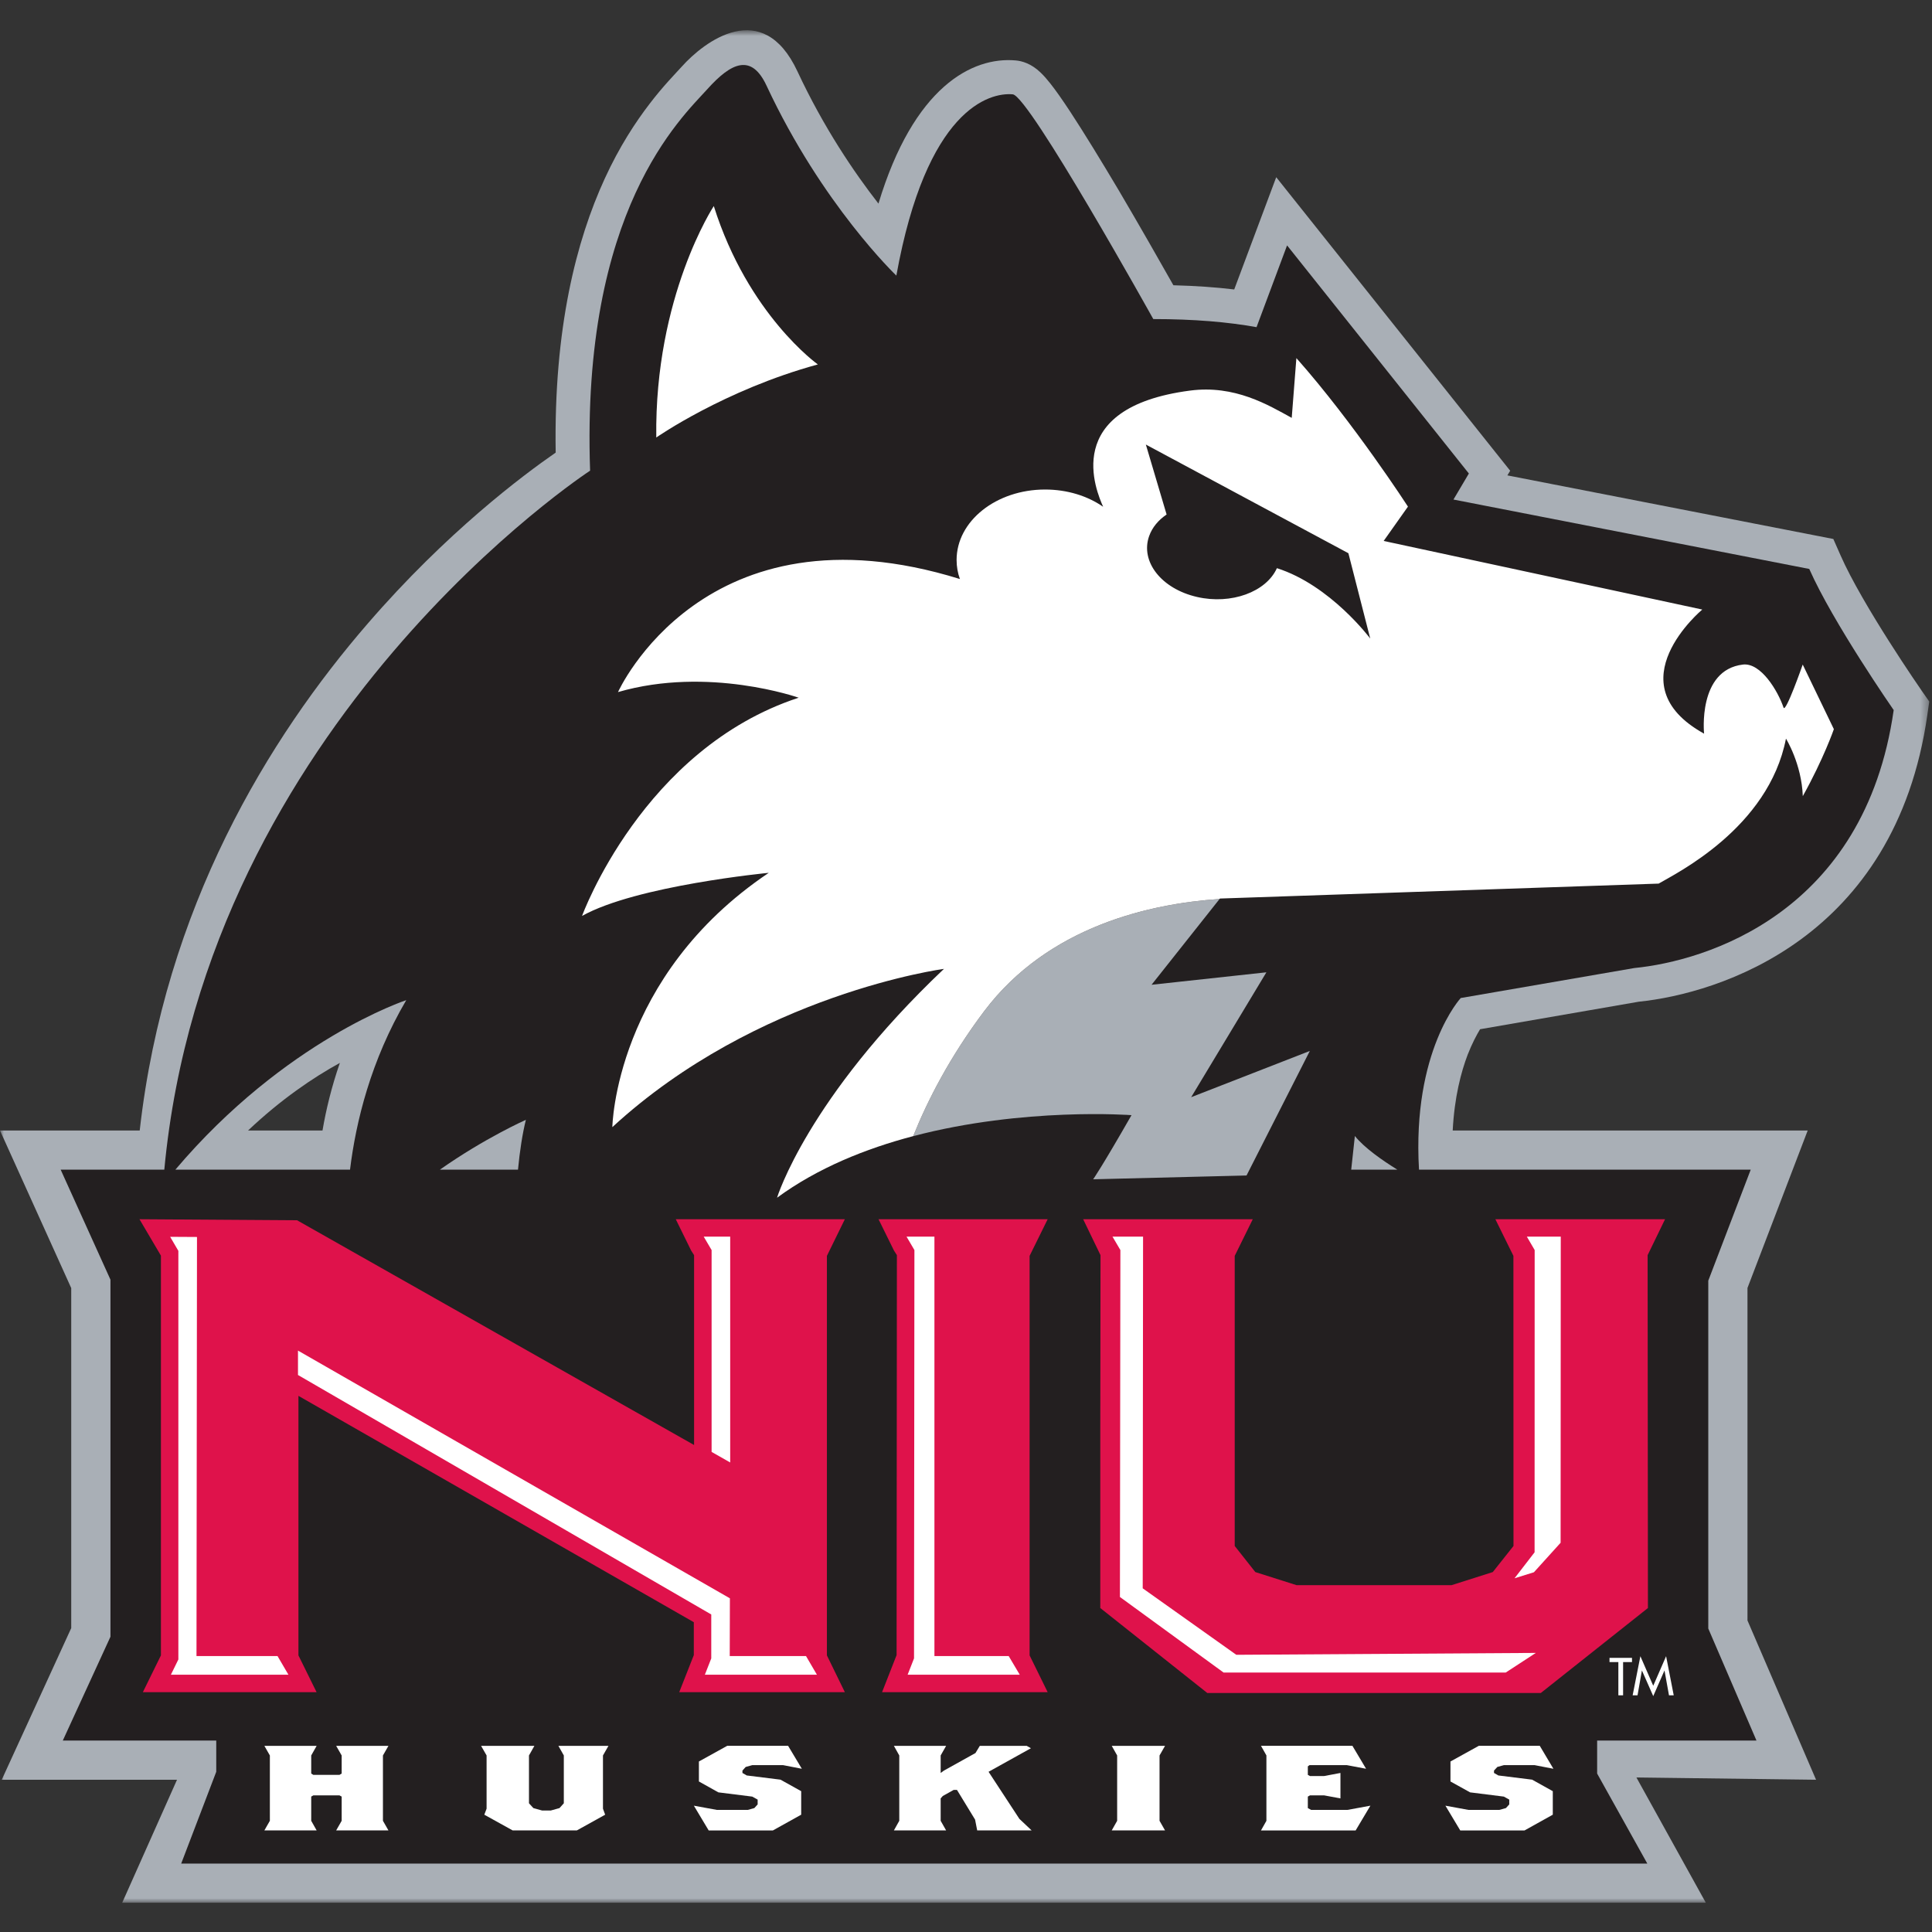 <?xml version="1.0" encoding="UTF-8" standalone="no"?>
<svg width="250px" height="250px" viewBox="0 0 250 250" version="1.1" xmlns="http://www.w3.org/2000/svg" xmlns:xlink="http://www.w3.org/1999/xlink">
    <rect x="0" y="0" width="250" height="250" fill="#333333" stroke="none"/>
    <!-- Generator: Sketch 47.1 (45422) - http://www.bohemiancoding.com/sketch -->
    <title>NILL</title>
    <desc>Created with Sketch.</desc>
    <defs>
        <polygon id="path-1" points="249.646 243.068 249.646 0.772 0 0.772 0 243.068"></polygon>
    </defs>
    <g id="Page-1" stroke="none" stroke-width="1" fill="none" fill-rule="evenodd">
        <g id="NILL">
            <g id="Group" transform="translate(0, 3)">
                <g id="Group-3" transform="translate(0, 0.145)">
                    <mask id="mask-2" fill="white">
                        <use xlink:href="#path-1"></use>
                    </mask>
                    <g id="Clip-2"></g>
                    <path d="M248.655,86.216 C248.586,86.116 240.999,75.172 238.159,68.702 L237.232,66.599 L195.053,58.37 L195.416,57.768 L165.143,19.785 L159.708,34.31 C157.332,34.027 154.726,33.842 151.837,33.768 C150.307,31.063 147.572,26.246 144.733,21.429 C142.541,17.743 140.284,14.046 138.456,11.262 C137.465,9.762 136.598,8.517 135.885,7.626 C135.517,7.157 135.088,6.659 134.64,6.231 C133.424,5.065 132.219,4.746 131.452,4.677 C125.768,4.159 118.215,8.129 113.672,23.202 C110.539,19.182 106.583,13.364 103.186,6.086 C98.682,-3.563 91.11,2.246 88.231,5.464 C87.354,6.435 85.835,7.964 84.086,10.251 C82.248,12.642 80.156,15.815 78.248,19.979 C74.601,27.929 71.642,39.282 71.906,55.421 C67.671,58.35 57.788,65.738 47.59,77.538 C34.768,92.353 21.317,114.306 18.079,143.143 L0,143.143 L9.217,163.531 L9.217,207.531 L0.225,227.153 L22.906,227.153 L15.812,243.068 L220.733,243.068 L211.751,226.859 L234.996,227.153 L226.123,206.545 L226.123,163.516 L233.915,143.143 L187.979,143.143 C188.203,138.819 189.06,135.571 189.927,133.304 C190.48,131.885 191.082,130.764 191.521,130.037 L212.06,126.475 C222.337,125.424 245.248,118.4 249.398,89.359 L249.647,87.636 L248.655,86.216 Z M32.097,143.143 C36.392,139.083 40.526,136.293 43.979,134.395 C42.898,137.509 42.19,140.458 41.732,143.143 L32.097,143.143 Z" id="Fill-1" fill="#A9AFB6" mask="url(#mask-2)"></path>
                </g>
                <path d="M189.019,126.144 L211.476,122.264 C220.702,121.357 241.292,115.18 245.043,88.884 C245.043,88.884 237.182,77.566 234.118,70.622 L188.077,61.641 L190.07,58.273 L166.547,28.754 L162.596,39.334 C158.89,38.667 154.501,38.288 149.235,38.288 C149.235,38.288 133.154,9.397 131.052,9.207 C128.003,8.928 119.873,11.145 115.988,32.664 C115.988,32.664 106.393,23.519 99.194,8.092 C97.252,3.927 94.671,5.028 91.518,8.55 C88.18,12.256 75.183,24.161 76.359,57.905 C76.359,57.905 26.716,90.273 21.261,148.356 L7.851,148.356 L14.292,162.587 L14.292,208.794 L8.125,222.229 L27.982,222.229 L27.982,226.269 L23.448,238.144 L213.16,238.144 L206.669,226.498 L206.669,222.229 L227.288,222.229 L221.051,207.733 L221.051,162.717 L226.541,148.356 L183.619,148.356 C182.717,132.944 189.019,126.144 189.019,126.144 L189.019,126.144 Z M68.049,141.905 C67.601,143.703 67.262,145.915 67.028,148.356 L56.92,148.356 C62.769,144.241 68.049,141.905 68.049,141.905 L68.049,141.905 Z M22.691,148.356 C36.924,131.544 52.571,126.418 52.571,126.418 C47.988,134.209 46.05,142.159 45.293,148.356 L22.691,148.356 Z M174.846,148.356 C175.125,145.845 175.319,143.997 175.319,143.997 C176.54,145.526 178.901,147.17 180.819,148.356 L174.846,148.356 Z" id="Fill-4" fill="#231F20"></path>
                <polygon id="Fill-6" fill="#DF124B" points="89.78 211.167 89.78 206.913 38.618 177.623 38.618 211.207 40.964 215.964 18.487 215.964 20.823 211.207 20.823 159.476 18.049 154.768 38.444 154.903 89.814 183.984 89.814 159.416 89.436 158.823 87.443 154.768 109.323 154.768 107.001 159.51 107.001 211.207 109.323 215.964 87.892 215.964"></polygon>
                <polygon id="Fill-8" fill="#DF124B" points="116.019 211.167 116.058 159.416 115.68 158.823 113.682 154.768 135.567 154.768 133.23 159.51 133.23 211.207 135.567 215.964 114.14 215.964"></polygon>
                <polygon id="Fill-10" fill="#DF124B" points="187.834 202.119 193.165 200.425 195.845 197.048 195.835 159.508 193.498 154.766 215.458 154.766 213.201 159.419 213.241 205.078 199.382 216.071 156.221 216.071 142.377 205.078 142.377 181.845 142.406 159.419 140.16 154.766 162.109 154.766 159.773 159.508 159.773 186.836 159.773 197.048 162.438 200.425 167.773 202.119"></polygon>
                <polygon id="Fill-12" fill="#FFFFFF" points="22.114 213.706 23.08 211.734 23.08 158.862 22.019 157.044 25.491 157.064 25.426 211.295 35.913 211.295 37.323 213.706"></polygon>
                <polygon id="Fill-14" fill="#FFFFFF" points="92.081 158.756 91.059 157.018 94.487 157.018 94.487 186.243 92.081 184.878"></polygon>
                <polygon id="Fill-16" fill="#FFFFFF" points="92.037 205.913 38.559 174.924 38.559 171.766 94.448 203.821 94.428 211.293 104.297 211.293 105.707 213.704 91.21 213.704 92.037 211.597"></polygon>
                <polygon id="Fill-18" fill="#FFFFFF" points="118.325 158.756 117.303 157.018 120.915 157.018 120.915 211.294 130.525 211.294 131.954 213.705 117.448 213.705 118.275 211.593"></polygon>
                <polygon id="Fill-20" fill="#FFFFFF" points="201.942 196.632 198.49 200.448 195.979 201.23 198.575 197.867 198.585 158.754 197.573 157.02 201.962 157.02"></polygon>
                <polygon id="Fill-22" fill="#FFFFFF" points="147.867 202.528 159.977 211.13 198.735 210.886 194.839 213.427 158.333 213.427 144.918 203.649 144.977 158.757 143.956 157.018 147.912 157.018"></polygon>
                <path d="M127.361,127.837 C122.917,133.745 120.028,139.373 118.17,144.016 C132.522,140.24 146.416,141.301 146.416,141.301 C142.57,148.026 141.454,149.6 141.454,149.6 L161.301,149.107 L169.491,132.992 L154.137,138.975 L163.871,122.816 L149.011,124.429 L157.809,113.331 C148.897,113.924 135.67,116.823 127.361,127.837" id="Fill-24" fill="#A9AFB6"></path>
                <path d="M84.922,53.613 C84.922,53.613 93.735,47.456 105.83,44.158 C105.83,44.158 96.813,37.762 92.365,23.665 C92.365,23.665 84.688,35.321 84.922,53.613" id="Fill-26" fill="#FFFFFF"></path>
                <path d="M237.301,91.352 C237.301,91.352 235.986,95.168 233.281,100.02 C233.126,95.816 231.104,92.578 231.104,92.578 C228.847,104.174 216.826,110.042 214.629,111.338 L157.863,113.27 L157.808,113.33 C148.896,113.923 135.67,116.822 127.36,127.836 C122.917,133.744 120.027,139.377 118.169,144.015 C112.027,145.629 105.81,148.13 100.549,151.985 C100.549,151.985 104.46,139.133 122.149,122.371 C122.149,122.371 98.018,125.579 79.237,142.849 C79.237,142.849 79.541,123.333 99.478,109.943 C99.478,109.943 82.341,111.587 75.317,115.522 C75.317,115.522 83.168,93.893 103.349,87.283 C103.349,87.283 91.662,83.158 79.97,86.555 C79.97,86.555 91.129,61.659 124.212,71.925 C123.928,71.143 123.783,70.316 123.783,69.46 C123.783,64.423 128.91,60.344 135.236,60.344 C138.106,60.344 140.741,61.181 142.744,62.575 C141.897,60.638 137.104,49.748 153.992,47.542 C159.791,46.784 164.12,49.41 167.149,51.073 L167.752,43.337 C175.164,51.696 182.189,62.555 182.189,62.555 L179.045,66.999 L220.273,75.875 C220.273,75.875 208.791,85.445 220.508,91.935 C220.508,91.935 219.641,83.696 225.534,82.994 C227.86,82.725 230.062,86.411 230.79,88.558 C231.054,89.34 233.271,82.994 233.271,82.994 L237.301,91.352 Z M148.273,54.525 L150.958,63.577 C149.897,64.294 149.1,65.24 148.702,66.356 C147.521,69.664 150.286,73.195 154.899,74.247 C159.313,75.263 163.841,73.604 165.231,70.521 C172.16,72.722 177.307,79.626 177.307,79.626 L174.482,68.588 L148.273,54.525 Z" id="Fill-28" fill="#FFFFFF"></path>
                <polygon id="Fill-30" fill="#FFFFFF" points="50.265 233.855 49.552 232.61 49.552 224.157 50.265 222.911 43.499 222.911 44.212 224.157 44.212 226.498 43.928 226.667 40.545 226.667 40.271 226.498 40.271 224.157 40.974 222.911 34.209 222.911 34.921 224.157 34.921 232.61 34.209 233.855 40.974 233.855 40.271 232.61 40.271 229.477 40.545 229.322 43.928 229.322 44.212 229.477 44.212 232.61 43.499 233.855"></polygon>
                <polygon id="Fill-32" fill="#FFFFFF" points="78.736 222.91 72.255 222.91 72.958 224.156 72.958 230.342 72.4 230.965 71.274 231.279 70.143 231.279 69.017 230.965 68.449 230.342 68.449 224.156 69.152 222.91 62.252 222.91 62.964 224.156 62.964 231.045 62.67 231.822 66.337 233.854 74.646 233.854 78.308 231.822 78.024 231.045 78.024 224.156"></polygon>
                <polygon id="Fill-34" fill="#FFFFFF" points="103.759 225.878 101.981 222.909 94.1 222.909 90.438 224.936 90.438 227.522 92.959 228.931 97.338 229.479 98.04 229.868 98.04 230.49 97.612 230.964 96.775 231.198 92.745 231.198 89.786 230.655 91.704 233.858 100.013 233.858 103.674 231.82 103.674 228.777 100.994 227.287 96.63 226.744 96.072 226.421 96.072 226.112 96.491 225.644 97.338 225.409 101.338 225.409"></polygon>
                <polygon id="Fill-36" fill="#FFFFFF" points="133.493 233.855 131.909 232.361 127.919 226.269 133.404 223.22 132.851 222.911 126.788 222.911 126.225 223.843 122.15 226.109 121.722 226.423 121.722 224.157 122.429 222.911 115.669 222.911 116.366 224.157 116.366 232.61 115.669 233.855 122.429 233.855 121.722 232.61 121.722 229.711 122.001 229.397 123.41 228.61 123.829 228.61 126.175 232.456 126.449 233.855"></polygon>
                <polygon id="Fill-38" fill="#FFFFFF" points="150.756 233.855 150.044 232.61 150.044 224.157 150.756 222.911 143.857 222.911 144.559 224.157 144.559 232.61 143.857 233.855"></polygon>
                <polygon id="Fill-40" fill="#FFFFFF" points="177.328 230.654 174.379 231.197 169.652 231.197 169.233 230.963 169.233 229.479 169.512 229.319 171.335 229.319 173.453 229.713 173.453 226.42 171.335 226.819 169.512 226.819 169.233 226.664 169.233 225.568 169.447 225.409 174.29 225.409 176.77 225.877 175.002 222.908 163.171 222.908 163.873 224.154 163.873 232.612 163.171 233.857 175.42 233.857"></polygon>
                <polygon id="Fill-42" fill="#FFFFFF" points="201.011 225.878 199.247 222.909 191.356 222.909 187.69 224.936 187.69 227.522 190.23 228.931 194.599 229.479 195.297 229.868 195.297 230.49 194.868 230.964 194.022 231.198 190.006 231.198 187.037 230.655 188.955 233.858 197.275 233.858 200.931 231.82 200.931 228.777 198.256 227.287 193.887 226.744 193.324 226.421 193.324 226.112 193.752 225.644 194.599 225.409 198.585 225.409"></polygon>
                <path d="M210.028,216.372 L209.415,216.372 L209.415,212.073 L208.27,212.073 L208.27,211.525 L211.179,211.525 L211.179,212.073 L210.028,212.073 L210.028,216.372 Z M213.929,216.477 L215.378,213.169 L215.388,213.169 L215.966,216.372 L216.579,216.372 L215.593,211.311 L213.929,215.137 L212.265,211.311 L211.264,216.372 L211.896,216.372 L212.459,213.169 L212.469,213.169 L213.929,216.477 Z" id="Fill-44" fill="#FFFFFF"></path>
            </g>
        </g>
    </g>
</svg>